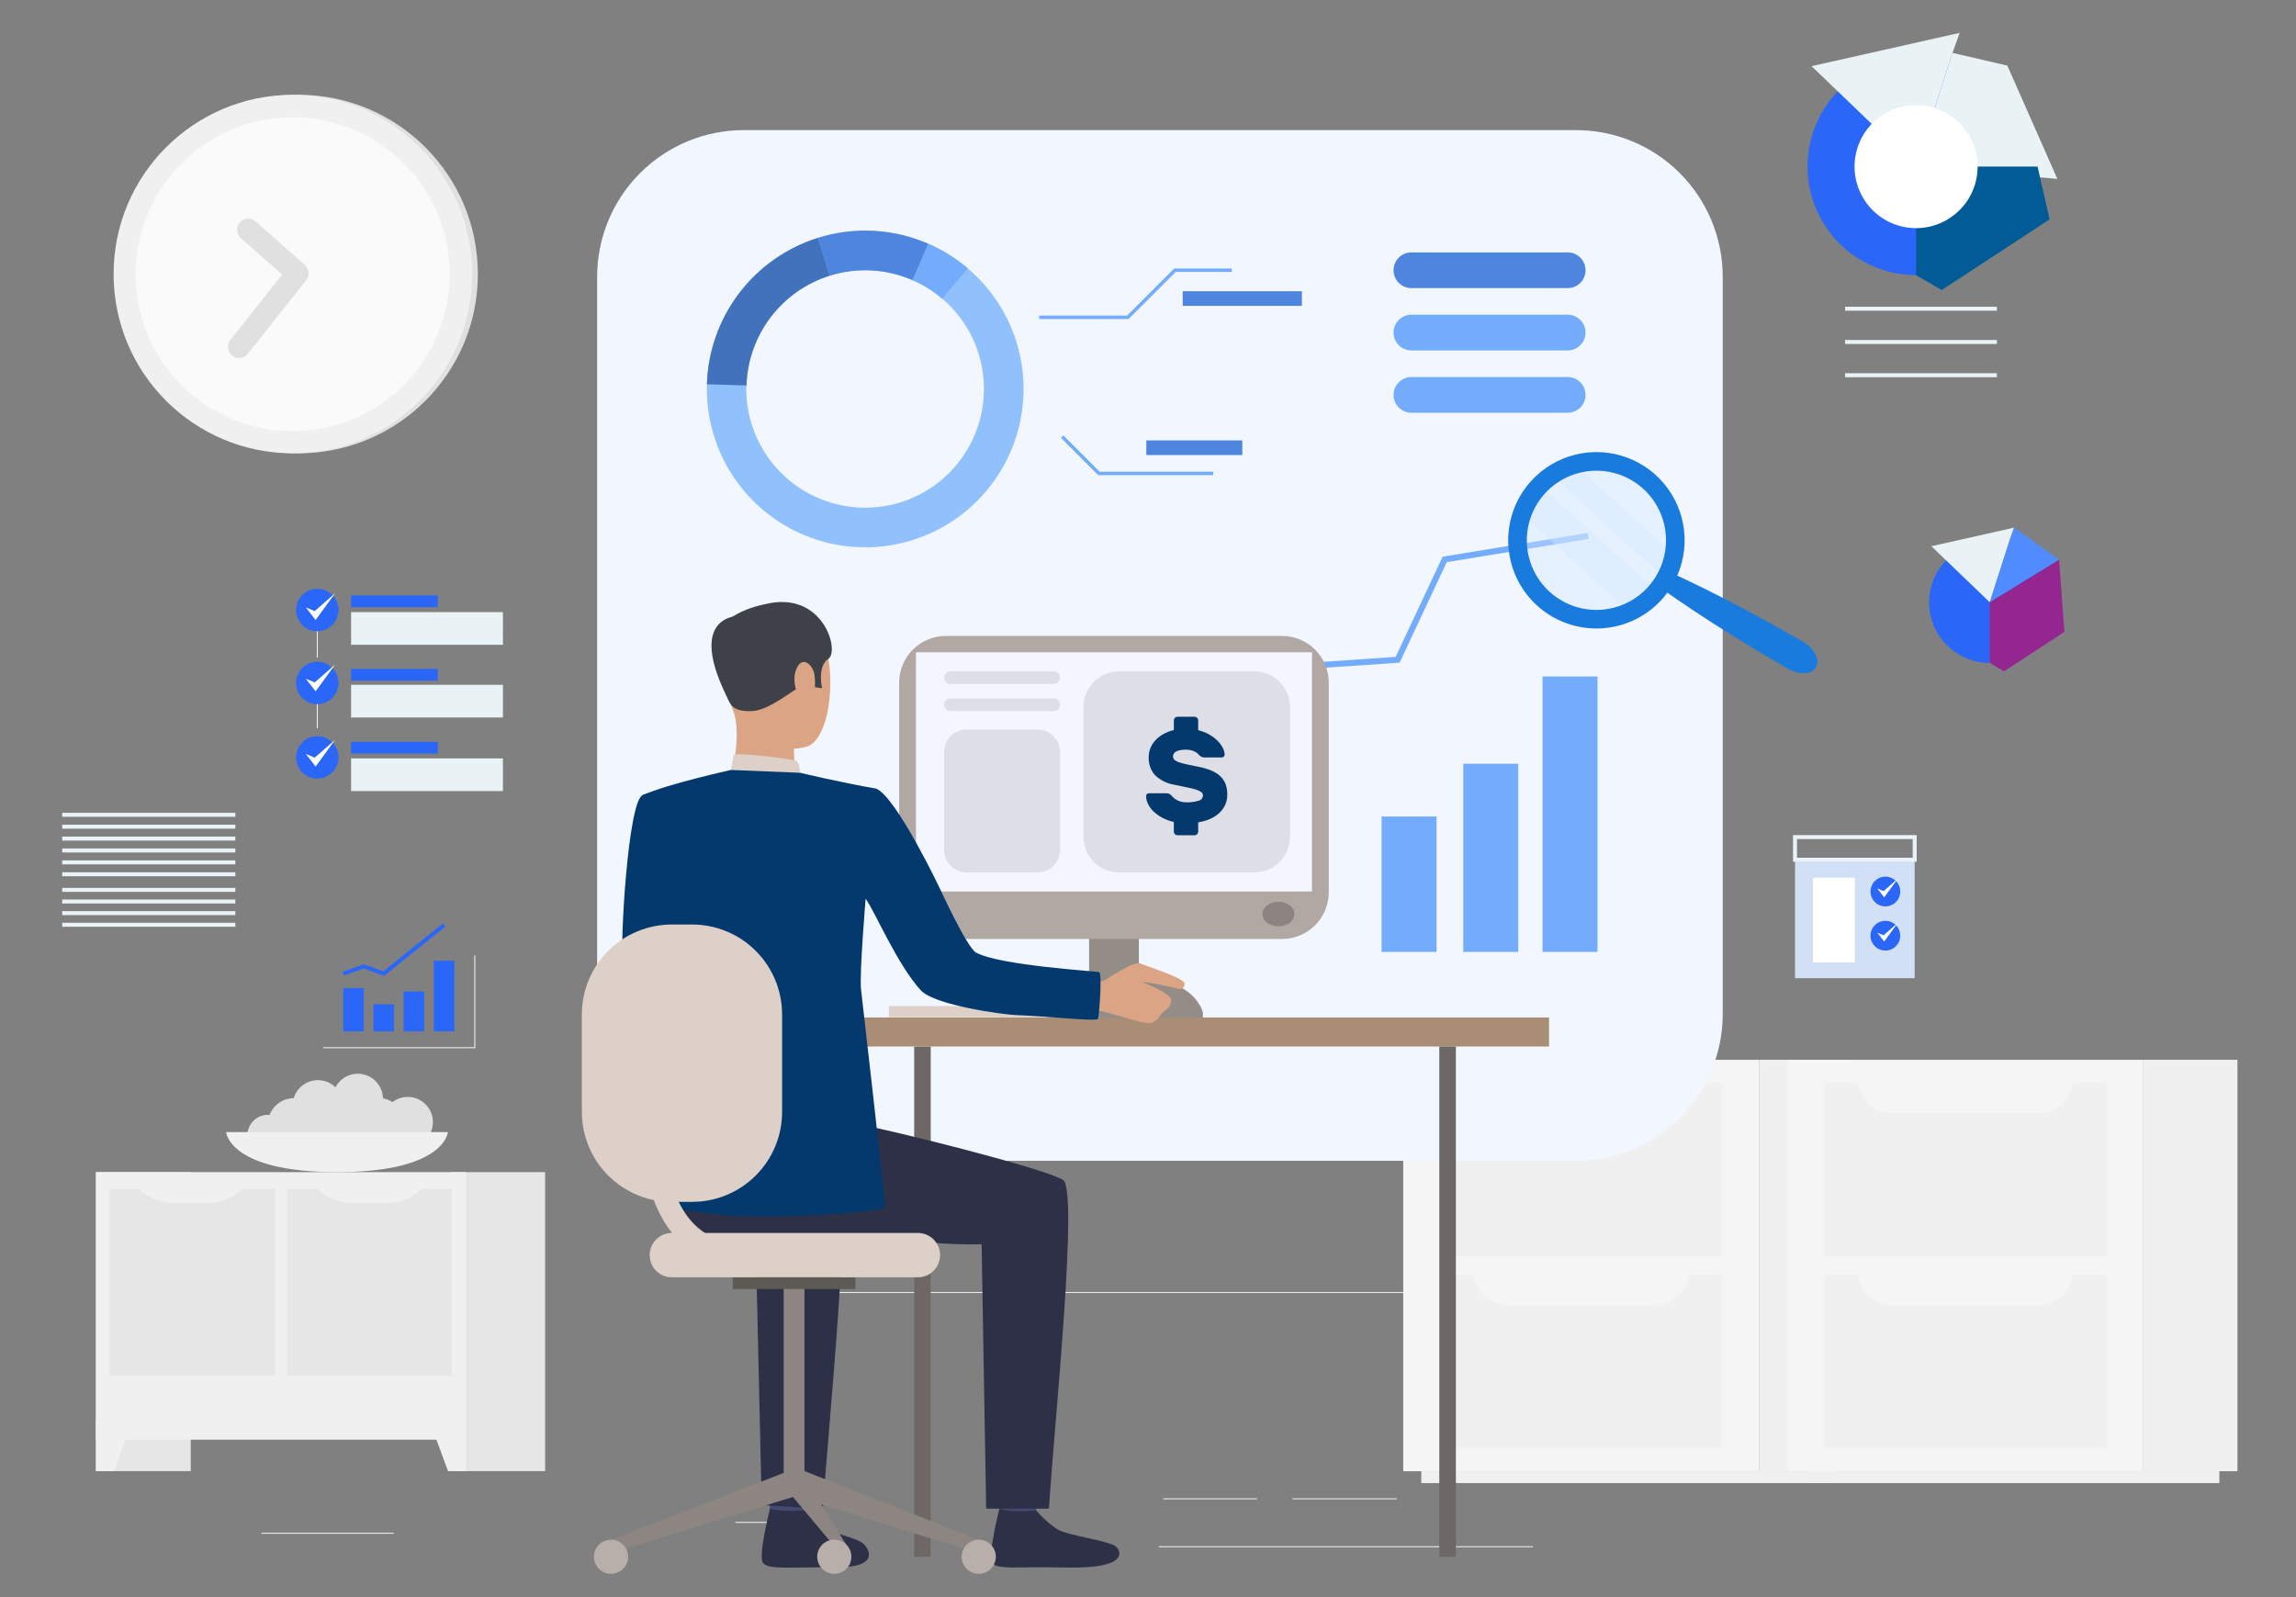 <svg width="575" height="400" viewBox="0 0 575 400" fill="none" xmlns="http://www.w3.org/2000/svg">
<rect x="0" y="0" width="575" height="400" fill="#808080" stroke="none"/>
<path d="M98.594 383.871H65.472V384.121H98.594V383.871Z" fill="#EBEBEB"/>
<path d="M192.845 381.158H184.152V381.408H192.845V381.158Z" fill="#EBEBEB"/>
<path d="M349.778 375.255H323.696V375.505H349.778V375.255Z" fill="#EBEBEB"/>
<path d="M314.794 375.255H291.35V375.505H314.794V375.255Z" fill="#EBEBEB"/>
<path d="M383.902 387.255H290.226V387.505H383.902V387.255Z" fill="#EBEBEB"/>
<path d="M387.311 323.847H194.211C192.698 323.845 191.247 323.243 190.177 322.173C189.107 321.103 188.505 319.652 188.504 318.139V46.707C188.505 45.194 189.107 43.743 190.177 42.673C191.247 41.603 192.698 41.002 194.211 41H387.311C388.824 41.001 390.275 41.603 391.346 42.673C392.416 43.743 393.018 45.194 393.02 46.707V318.139C393.018 319.652 392.416 321.103 391.346 322.173C390.275 323.244 388.824 323.845 387.311 323.847ZM194.213 41.247C192.766 41.249 191.379 41.824 190.356 42.847C189.333 43.87 188.757 45.257 188.756 46.704V318.139C188.757 319.586 189.333 320.973 190.356 321.997C191.379 323.02 192.766 323.595 194.213 323.597H387.313C388.76 323.596 390.148 323.02 391.171 321.997C392.195 320.974 392.77 319.586 392.772 318.139V46.707C392.771 45.259 392.195 43.871 391.171 42.847C390.147 41.823 388.759 41.248 387.311 41.247H194.213Z" fill="#EBEBEB"/>
<path d="M440.607 368.469H464.16V265.43H440.607V368.469Z" fill="#F0F0F0"/>
<path d="M355.945 371.444H459.637V368.467H355.945V371.444Z" fill="#F0F0F0"/>
<path d="M440.606 265.43H351.423V368.469H440.606V265.43Z" fill="#F5F5F5"/>
<path d="M431.346 271.212H360.683V314.65H431.346V271.212Z" fill="#F0F0F0"/>
<path d="M431.346 319.248H360.683V362.686H431.346V319.248Z" fill="#F0F0F0"/>
<path d="M414.331 278.778H377.701C375.397 278.778 373.187 277.863 371.558 276.233C369.929 274.604 369.014 272.395 369.014 270.091H423.022C423.022 271.232 422.797 272.362 422.36 273.416C421.923 274.47 421.283 275.428 420.476 276.235C419.669 277.042 418.711 277.681 417.656 278.118C416.602 278.554 415.472 278.778 414.331 278.778Z" fill="#F5F5F5"/>
<path d="M414.331 326.815H377.701C376.56 326.815 375.43 326.59 374.376 326.154C373.322 325.717 372.364 325.077 371.558 324.27C370.751 323.463 370.111 322.506 369.675 321.452C369.238 320.398 369.014 319.268 369.014 318.127H423.022C423.022 319.268 422.797 320.398 422.36 321.453C421.924 322.507 421.283 323.465 420.476 324.272C419.669 325.078 418.711 325.718 417.656 326.155C416.602 326.591 415.472 326.815 414.331 326.815Z" fill="#F5F5F5"/>
<path d="M536.782 368.469H560.335V265.43H536.782V368.469Z" fill="#F0F0F0"/>
<path d="M452.12 371.444H555.812V368.467H452.12V371.444Z" fill="#F0F0F0"/>
<path d="M536.781 265.43H447.598V368.469H536.781V265.43Z" fill="#F5F5F5"/>
<path d="M527.52 271.212H456.857V314.65H527.52V271.212Z" fill="#F0F0F0"/>
<path d="M527.52 319.248H456.857V362.686H527.52V319.248Z" fill="#F0F0F0"/>
<path d="M510.506 278.778H473.872C471.568 278.778 469.358 277.863 467.729 276.233C466.1 274.604 465.185 272.395 465.185 270.091H519.193C519.193 272.395 518.277 274.604 516.648 276.233C515.019 277.863 512.81 278.778 510.506 278.778Z" fill="#F5F5F5"/>
<path d="M510.506 326.815H473.872C472.731 326.815 471.601 326.59 470.547 326.154C469.493 325.717 468.535 325.077 467.729 324.27C466.922 323.463 466.282 322.506 465.846 321.452C465.409 320.398 465.184 319.268 465.185 318.127H519.193C519.193 319.268 518.968 320.398 518.532 321.452C518.095 322.506 517.455 323.463 516.649 324.27C515.842 325.077 514.884 325.717 513.83 326.154C512.776 326.59 511.646 326.815 510.506 326.815Z" fill="#F5F5F5"/>
<path d="M24.023 368.445H47.77L47.77 293.564H24.023L24.023 368.445Z" fill="#E6E6E6"/>
<path d="M28.534 368.447H24.024V355.616H33.263L28.534 368.447Z" fill="#F0F0F0"/>
<path d="M112.772 368.445H136.518V293.564H112.772L112.772 368.445Z" fill="#E6E6E6"/>
<path d="M24.023 360.573H116.707L116.707 293.564H24.023L24.023 360.573Z" fill="#F0F0F0"/>
<path d="M27.523 297.764L27.523 344.535H68.852V297.764H27.523Z" fill="#E6E6E6"/>
<path d="M71.88 297.764V344.535H113.209V297.764H71.88Z" fill="#E6E6E6"/>
<path d="M88.455 301.353H96.632C98.39 301.353 100.129 300.995 101.743 300.301C103.358 299.606 104.814 298.59 106.022 297.314H79.066C80.275 298.59 81.731 299.606 83.345 300.301C84.959 300.995 86.698 301.353 88.455 301.353Z" fill="#F0F0F0"/>
<path d="M43.681 301.353H51.857C53.614 301.353 55.353 300.995 56.968 300.301C58.582 299.606 60.038 298.59 61.247 297.314H34.291C35.5 298.59 36.956 299.606 38.57 300.301C40.185 300.995 41.924 301.353 43.681 301.353Z" fill="#F0F0F0"/>
<path d="M112.201 368.447H116.711V355.616H107.472L112.201 368.447Z" fill="#F0F0F0"/>
<path d="M87.754 283.53C87.754 284.547 88.055 285.541 88.62 286.387C89.185 287.233 89.989 287.893 90.928 288.282C91.868 288.671 92.902 288.773 93.9 288.575C94.898 288.377 95.814 287.887 96.534 287.167C97.253 286.448 97.743 285.532 97.941 284.534C98.139 283.536 98.038 282.502 97.648 281.562C97.259 280.622 96.6 279.819 95.754 279.254C94.908 278.689 93.913 278.387 92.896 278.388C91.532 278.388 90.225 278.93 89.26 279.894C88.296 280.858 87.754 282.166 87.754 283.53Z" fill="#E0E0E0"/>
<path d="M95.229 285.331C98.069 285.331 100.371 283.029 100.371 280.189C100.371 277.349 98.069 275.047 95.229 275.047C92.389 275.047 90.087 277.349 90.087 280.189C90.087 283.029 92.389 285.331 95.229 285.331Z" fill="#E0E0E0"/>
<path d="M61.947 284.356C61.947 285.373 62.249 286.367 62.814 287.213C63.379 288.058 64.182 288.717 65.121 289.106C66.061 289.496 67.095 289.597 68.092 289.399C69.09 289.201 70.006 288.711 70.725 287.992C71.444 287.273 71.934 286.356 72.132 285.359C72.331 284.362 72.229 283.328 71.84 282.388C71.451 281.449 70.792 280.645 69.946 280.08C69.1 279.515 68.106 279.214 67.089 279.214C65.726 279.214 64.418 279.756 63.454 280.72C62.489 281.684 61.947 282.992 61.947 284.356Z" fill="#E0E0E0"/>
<path d="M102.114 287.335C105.596 287.335 108.42 284.511 108.42 281.029C108.42 277.546 105.596 274.723 102.114 274.723C98.631 274.723 95.808 277.546 95.808 281.029C95.808 284.511 98.631 287.335 102.114 287.335Z" fill="#E0E0E0"/>
<path d="M83.3 275.219C83.3 276.466 83.67 277.685 84.363 278.722C85.056 279.759 86.041 280.567 87.194 281.044C88.346 281.521 89.614 281.645 90.837 281.401C92.06 281.158 93.184 280.557 94.065 279.674C94.947 278.792 95.547 277.668 95.789 276.445C96.032 275.221 95.906 273.954 95.428 272.802C94.95 271.65 94.141 270.665 93.104 269.973C92.066 269.281 90.847 268.912 89.6 268.913C87.928 268.914 86.326 269.579 85.144 270.762C83.963 271.944 83.299 273.548 83.3 275.219Z" fill="#E0E0E0"/>
<path d="M73.3 276.83C73.3 278.078 73.67 279.297 74.364 280.334C75.057 281.37 76.042 282.178 77.194 282.655C78.347 283.132 79.614 283.257 80.838 283.013C82.061 282.769 83.184 282.168 84.066 281.286C84.947 280.403 85.547 279.279 85.79 278.056C86.032 276.833 85.907 275.565 85.429 274.413C84.951 273.261 84.142 272.277 83.104 271.585C82.067 270.892 80.847 270.523 79.6 270.524C77.929 270.526 76.326 271.191 75.145 272.373C73.963 273.556 73.3 275.159 73.3 276.83Z" fill="#E0E0E0"/>
<path d="M77.533 281.919C77.533 283.113 77.888 284.28 78.551 285.273C79.215 286.266 80.158 287.04 81.261 287.497C82.365 287.953 83.579 288.073 84.75 287.84C85.921 287.607 86.997 287.032 87.841 286.187C88.685 285.343 89.26 284.267 89.493 283.095C89.726 281.924 89.606 280.71 89.15 279.607C88.692 278.504 87.919 277.561 86.926 276.897C85.933 276.234 84.765 275.88 83.571 275.88C82.778 275.88 81.993 276.036 81.26 276.34C80.528 276.643 79.862 277.088 79.301 277.649C78.741 278.209 78.296 278.875 77.993 279.608C77.689 280.341 77.533 281.126 77.533 281.919Z" fill="#E0E0E0"/>
<path d="M67.089 281.524C67.089 282.805 67.469 284.058 68.18 285.123C68.892 286.189 69.904 287.019 71.088 287.51C72.271 288 73.574 288.128 74.831 287.878C76.087 287.629 77.242 287.012 78.148 286.105C79.054 285.199 79.671 284.045 79.921 282.788C80.171 281.532 80.042 280.229 79.552 279.045C79.061 277.862 78.231 276.85 77.165 276.138C76.1 275.426 74.847 275.047 73.566 275.047C71.848 275.047 70.201 275.729 68.986 276.944C67.772 278.159 67.089 279.806 67.089 281.524Z" fill="#E0E0E0"/>
<path d="M112.174 283.53C112.174 283.53 111.467 293.564 84.399 293.564C57.331 293.564 56.624 283.53 56.624 283.53H112.174Z" fill="#F0F0F0"/>
<path d="M384.63 218.257H216.448V223.88H384.63V218.257Z" fill="white"/>
<path d="M341.352 192H216.448V197.625H341.352V192Z" fill="url(#paint0_linear_512_10487)"/>
<path d="M351.41 205.127H216.448V210.754H351.41V205.127Z" fill="url(#paint1_linear_512_10487)"/>
<path d="M304.018 218.257H216.448V223.88H304.018V218.257Z" fill="url(#paint2_linear_512_10487)"/>
<path d="M186.276 32.589H394.694C404.438 32.589 413.782 36.459 420.672 43.349C427.561 50.239 431.432 59.583 431.432 69.327V253.981C431.432 258.805 430.482 263.582 428.636 268.039C426.79 272.496 424.084 276.545 420.673 279.956C417.261 283.368 413.212 286.073 408.755 287.92C404.298 289.766 399.521 290.716 394.697 290.716H186.28C176.536 290.716 167.192 286.845 160.302 279.956C153.413 273.066 149.542 263.721 149.542 253.978V69.323C149.542 59.58 153.412 50.237 160.301 43.348C167.19 36.459 176.534 32.589 186.276 32.589Z" fill="#F2F6FF"/>
<path d="M254.016 110.775C257.41 101.306 257.075 90.9 253.08 81.669C249.085 72.437 241.728 65.071 232.502 61.064C231.694 60.715 230.87 60.389 230.03 60.089C222.645 57.448 214.643 57.057 207.036 58.964C199.429 60.871 192.558 64.991 187.293 70.803C182.027 76.615 178.603 83.858 177.454 91.615C176.305 99.373 177.482 107.298 180.837 114.387C184.192 121.475 189.573 127.41 196.301 131.441C203.028 135.471 210.8 137.416 218.633 137.029C226.466 136.643 234.008 133.942 240.307 129.269C246.605 124.595 251.375 118.16 254.016 110.775ZM206.665 125.416C202.982 124.107 199.593 122.084 196.693 119.463C193.792 116.843 191.437 113.676 189.762 110.144C188.087 106.613 187.125 102.785 186.93 98.881C186.736 94.977 187.314 91.073 188.63 87.393C189.946 83.712 191.976 80.327 194.602 77.432C197.228 74.536 200.399 72.187 203.934 70.519C207.469 68.851 211.298 67.896 215.202 67.709C219.107 67.522 223.01 68.107 226.688 69.431C227.318 69.658 227.936 69.904 228.54 70.165C235.613 73.241 241.214 78.946 244.16 86.075C247.105 93.204 247.164 101.199 244.325 108.371C241.485 115.542 235.969 121.33 228.942 124.51C221.914 127.69 213.926 128.015 206.664 125.415L206.665 125.416Z" fill="#90C1FC"/>
<path d="M207.817 69.043L204.858 59.571C196.985 62.035 190.075 66.89 185.089 73.462C180.102 80.033 177.287 87.995 177.033 96.24L186.953 96.54C187.146 90.359 189.258 84.39 192.996 79.464C196.735 74.537 201.915 70.897 207.817 69.048V69.043Z" fill="#4372BD"/>
<path d="M228.54 70.166L232.501 61.066C231.694 60.717 230.87 60.392 230.029 60.091C221.92 57.176 213.08 56.994 204.857 59.573L207.816 69.045C213.981 67.114 220.608 67.25 226.687 69.433C227.317 69.658 227.935 69.901 228.54 70.166Z" fill="#4E85DE"/>
<path d="M242.373 67.213C239.405 64.686 236.078 62.615 232.502 61.065L228.541 70.164C231.222 71.326 233.716 72.879 235.941 74.773L242.373 67.213Z" fill="#72ACFB"/>
<path d="M380.221 191.274H366.46V238.407H380.221V191.274Z" fill="#72ACFB"/>
<path d="M359.762 204.495H346.001V238.408H359.762V204.495Z" fill="#72ACFB"/>
<path d="M400.067 169.429H386.306V238.408H400.067V169.429Z" fill="#72ACFB"/>
<path d="M397.85 134.969L397.607 133.48L361.291 139.428L349.518 164.52L310.364 167.179L297.681 185.887L267.747 185.146L267.71 186.652L298.467 187.416L311.2 168.633L350.507 165.965L362.32 140.788L397.85 134.969Z" fill="#72ACFB"/>
<path d="M353.467 72.16H392.602C393.788 72.16 394.926 71.689 395.765 70.85C396.604 70.011 397.075 68.873 397.075 67.687C397.075 67.099 396.96 66.517 396.735 65.975C396.511 65.432 396.181 64.939 395.766 64.523C395.35 64.108 394.857 63.778 394.314 63.553C393.772 63.328 393.19 63.213 392.602 63.213H353.467C352.88 63.213 352.298 63.328 351.755 63.553C351.212 63.778 350.719 64.108 350.304 64.523C349.889 64.939 349.559 65.432 349.335 65.975C349.11 66.518 348.995 67.099 348.995 67.687C348.995 68.873 349.466 70.011 350.305 70.849C351.144 71.688 352.281 72.16 353.467 72.16Z" fill="#4E85DE"/>
<path d="M353.467 87.768H392.602C393.19 87.768 393.771 87.653 394.314 87.428C394.857 87.203 395.35 86.873 395.765 86.458C396.181 86.042 396.51 85.549 396.735 85.006C396.96 84.463 397.075 83.882 397.075 83.294C397.075 82.108 396.604 80.97 395.765 80.131C394.926 79.292 393.789 78.821 392.602 78.82H353.467C352.281 78.821 351.143 79.292 350.305 80.131C349.466 80.97 348.995 82.108 348.995 83.294C348.995 83.882 349.111 84.463 349.335 85.006C349.56 85.549 349.889 86.042 350.305 86.457C350.72 86.873 351.213 87.203 351.755 87.427C352.298 87.652 352.88 87.768 353.467 87.768Z" fill="#72ACFB"/>
<path d="M353.467 103.375H392.602C393.788 103.375 394.926 102.904 395.765 102.065C396.603 101.226 397.075 100.089 397.075 98.903C397.075 98.315 396.96 97.734 396.735 97.191C396.51 96.648 396.181 96.155 395.765 95.739C395.35 95.324 394.857 94.994 394.314 94.769C393.771 94.544 393.19 94.429 392.602 94.429H353.467C352.88 94.429 352.298 94.544 351.755 94.769C351.213 94.994 350.72 95.324 350.304 95.739C349.889 96.155 349.56 96.648 349.335 97.191C349.11 97.734 348.995 98.315 348.995 98.903C348.995 100.089 349.466 101.226 350.305 102.065C351.144 102.904 352.281 103.375 353.467 103.375Z" fill="#72ACFB"/>
<path d="M282.628 79.897H260.246V79.038H282.274L294.058 67.254H308.495V68.113H294.416L282.628 79.897Z" fill="#72ACFB"/>
<path d="M303.842 118.996H275.036L265.704 109.662L266.311 109.053L275.392 118.136H303.841L303.842 118.996Z" fill="#72ACFB"/>
<path d="M326.045 72.941H296.188V76.605H326.045V72.941Z" fill="#4E85DE"/>
<path d="M311.116 110.297H287.08V113.962H311.116V110.297Z" fill="#4E85DE"/>
<path d="M269.937 251.971H222.599V254.781H269.937V251.971Z" fill="#DCD0C8"/>
<path d="M228.944 389.891H233.091L233.091 262.095H228.944L228.944 389.891Z" fill="#6D6865"/>
<path d="M295.433 251.173H262.528V255.188H295.433V251.173Z" fill="#C6BBB5"/>
<path d="M285.209 216.935H272.75V254.781H285.209V216.935Z" fill="#948C87"/>
<path d="M387.929 254.829H205.617V262.094H387.929V254.829Z" fill="#A98E75"/>
<path d="M170.628 210.847C170.628 210.847 168.628 238.809 174.097 242.156C177.519 244.256 191.167 251.323 190.761 252.649C190.355 253.975 183.061 264.449 183.061 264.449C183.061 264.449 156.848 247.185 156.002 241.749C155.177 236.436 157.293 200.807 160.902 199.165C163.602 197.936 165.023 198.953 168.425 201.478C173.189 205.02 170.628 210.847 170.628 210.847Z" fill="#03396C"/>
<path d="M202.878 372.44C202.878 372.44 202.064 378.099 201.961 378.949C201.858 379.799 192.894 378.449 192.894 378.449L192.168 371.712C192.168 371.712 201.757 371.644 202.878 372.44Z" fill="#454971"/>
<path d="M202.056 378.229C203.656 380.139 205.541 381.79 207.645 383.125C210.393 384.612 214.711 385.201 216.334 386.738C217.507 387.848 220.605 392.627 209.194 392.537C197.783 392.447 192.281 393.214 191.059 391.379C189.837 389.544 192.828 377.852 192.828 377.852C192.828 377.852 195.532 378.819 202.056 378.229Z" fill="#2E3048"/>
<path d="M260.321 372.495C260.321 372.495 259.507 378.152 259.404 379.002C259.301 379.852 250.335 378.502 250.335 378.502L249.61 371.765C249.61 371.765 259.201 371.696 260.321 372.495Z" fill="#454971"/>
<path d="M259.498 378.282C261.098 380.192 262.984 381.842 265.088 383.175C267.834 384.662 277.945 385.884 279.57 387.422C280.743 388.531 282.694 393.004 266.636 392.583C255.229 392.283 249.723 393.259 248.502 391.425C247.281 389.591 250.271 377.899 250.271 377.899C250.271 377.899 252.818 378.933 259.498 378.282Z" fill="#2E3048"/>
<path d="M173.96 274.709C173.96 274.709 206.56 280.224 213.919 281.379C221.278 282.534 261.2 292.47 266.193 295.495C270.167 297.907 264.106 355.77 262.693 377.847H246.97L245.831 311.623C226.964 312.094 213.5 307.21 199.759 309.297C186.018 311.384 174.565 314.349 165.834 302.637C165.834 302.637 165.511 277.269 173.96 274.709Z" fill="#2E3048"/>
<path d="M206.089 377.902L190.766 376.953L189.271 311.625C181.151 311.825 178.365 311.313 171.794 310.515L159.421 281.758C170.262 283.927 205.001 292.689 209.633 295.497C213.609 297.902 207.504 355.822 206.089 377.902Z" fill="#2E3048"/>
<path d="M188.966 152.526C188.966 152.526 200.914 149.226 205.473 158.5C210.032 167.774 207.965 185.359 201.944 187.014C195.923 188.669 187.262 186.763 184.76 180.989C182.258 175.215 180.267 167.013 180.86 161.699C181.453 156.385 185.795 153.794 188.966 152.526Z" fill="#DBA585"/>
<path d="M198.821 185.163C198.821 185.163 198.69 192.217 199.468 193.724C200.246 195.231 182.83 194.85 182.83 194.85C182.83 194.85 185.575 186.378 184.018 179.162C182.476 172.015 198.821 185.163 198.821 185.163Z" fill="#DBA585"/>
<path d="M183.075 176.486C183.075 176.486 184.009 178.382 188.517 178.075C193.025 177.768 198.971 172.332 200.884 171.846C202.797 171.36 202.912 170.27 202.912 170.27L203.923 172.071L205.884 172.371C205.884 172.371 204.552 166.918 207.456 164.999C210.36 163.08 206.148 147.621 191.449 151.35C191.449 151.35 180.229 153.405 180.079 159.668C179.929 165.931 180.899 173.167 183.075 176.486Z" fill="#3E4148"/>
<path d="M200.383 193.541C200.383 193.541 200.334 190.668 199.032 190.39C197.73 190.112 185.342 188.413 183.743 189.041L183.057 192.834C183.057 192.834 186.141 194.732 200.383 193.541Z" fill="#DCD0C8"/>
<path d="M203.967 168.985C203.633 166.629 200.955 163.924 199.422 167.593C197.889 171.262 200.459 176.603 202.177 176.317C203.895 176.031 204.421 172.182 203.967 168.985Z" fill="#DBA585"/>
<path d="M252.272 227.492C252.265 227.49 252.258 227.49 252.251 227.492C252.341 227.528 252.352 227.531 252.272 227.492Z" fill="#363957"/>
<path d="M185.479 154.207C185.479 154.207 170.911 153.521 182.936 176.262L185.479 154.207Z" fill="#3E4148"/>
<path d="M153.018 385.647L154.104 388.697L199.897 374.507L197.702 368.334L153.018 385.647Z" fill="#8C8581"/>
<path d="M201.466 322.55H196.261V372.337H201.466V322.55Z" fill="#8C8581"/>
<path d="M214.214 319.903H183.514V322.838H214.214V319.903Z" fill="#5D5955"/>
<path d="M245.111 385.648L244.029 388.698L198.236 374.508L200.248 367.949L245.111 385.648Z" fill="#8C8581"/>
<path d="M212.849 388.371V391.917L198.236 374.508L200.248 367.949L212.849 388.371Z" fill="#8C8581"/>
<path d="M249.39 389.89C249.39 390.737 249.139 391.564 248.668 392.267C248.198 392.971 247.53 393.519 246.748 393.843C245.966 394.167 245.106 394.251 244.276 394.086C243.446 393.921 242.684 393.513 242.085 392.915C241.487 392.317 241.079 391.554 240.914 390.724C240.749 389.894 240.834 389.034 241.158 388.252C241.481 387.47 242.03 386.802 242.733 386.332C243.437 385.862 244.264 385.611 245.11 385.61C245.672 385.61 246.229 385.721 246.748 385.936C247.267 386.151 247.739 386.466 248.137 386.864C248.534 387.261 248.849 387.733 249.064 388.252C249.279 388.772 249.39 389.328 249.39 389.89Z" fill="#B9AFAA"/>
<path d="M213.211 389.89C213.211 390.737 212.96 391.564 212.49 392.267C212.02 392.971 211.351 393.519 210.569 393.843C209.788 394.167 208.927 394.251 208.097 394.086C207.267 393.921 206.505 393.513 205.907 392.915C205.308 392.317 204.901 391.554 204.736 390.724C204.57 389.894 204.655 389.034 204.979 388.252C205.303 387.47 205.851 386.802 206.554 386.332C207.258 385.862 208.085 385.611 208.931 385.61C210.066 385.61 211.155 386.061 211.958 386.864C212.76 387.667 213.211 388.755 213.211 389.89Z" fill="#B9AFAA"/>
<path d="M157.298 389.89C157.298 390.737 157.047 391.564 156.577 392.267C156.106 392.971 155.438 393.519 154.656 393.843C153.874 394.167 153.014 394.251 152.184 394.086C151.354 393.921 150.592 393.513 149.994 392.915C149.395 392.317 148.988 391.554 148.822 390.724C148.657 389.894 148.742 389.034 149.066 388.252C149.39 387.47 149.938 386.802 150.641 386.332C151.345 385.862 152.172 385.611 153.018 385.61C153.58 385.61 154.137 385.721 154.656 385.936C155.176 386.151 155.647 386.466 156.045 386.864C156.442 387.261 156.758 387.733 156.973 388.252C157.188 388.772 157.298 389.328 157.298 389.89Z" fill="#B9AFAA"/>
<path d="M229.873 319.905H168.257C167.528 319.905 166.805 319.761 166.131 319.482C165.457 319.203 164.844 318.794 164.328 318.278C163.813 317.762 163.403 317.149 163.124 316.475C162.845 315.801 162.702 315.079 162.702 314.349C162.702 313.62 162.846 312.897 163.125 312.223C163.404 311.549 163.813 310.937 164.329 310.421C164.845 309.906 165.458 309.496 166.131 309.217C166.805 308.938 167.528 308.795 168.257 308.795H229.873C230.603 308.795 231.325 308.938 231.999 309.217C232.673 309.496 233.285 309.906 233.801 310.421C234.317 310.937 234.727 311.549 235.006 312.223C235.285 312.897 235.429 313.62 235.429 314.349C235.429 315.079 235.286 315.801 235.006 316.475C234.727 317.149 234.318 317.762 233.802 318.278C233.286 318.794 232.674 319.203 232 319.482C231.325 319.761 230.603 319.905 229.873 319.905Z" fill="#DCD0C8"/>
<path d="M364.602 262.095H360.455V389.891H364.602V262.095Z" fill="#6D6865"/>
<path d="M236.892 159.266H321.067C324.172 159.266 327.15 160.499 329.346 162.695C331.542 164.891 332.776 167.869 332.776 170.975V223.466C332.774 226.569 331.541 229.545 329.346 231.739C327.151 233.933 324.174 235.166 321.071 235.166H236.889C233.784 235.166 230.807 233.932 228.612 231.737C226.416 229.542 225.183 226.565 225.183 223.461V170.975C225.183 167.869 226.416 164.891 228.612 162.695C230.808 160.499 233.786 159.266 236.892 159.266V159.266Z" fill="#B2A8A3"/>
<path d="M328.562 163.365H229.396V223.271H328.562V163.365Z" fill="#F4F6FF"/>
<path d="M324.156 228.924C324.156 230.624 322.366 232.006 320.156 232.006C317.946 232.006 316.156 230.627 316.156 228.924C316.156 227.221 317.946 225.839 320.156 225.839C322.366 225.839 324.156 227.219 324.156 228.924Z" fill="#8C8480"/>
<path d="M301.249 254.927V253.576C301.249 253.576 299.349 245.176 285.919 245.176C272.489 245.176 272.759 254.93 272.759 254.93L301.249 254.927Z" fill="#948C87"/>
<path d="M272.601 246.422C273.967 246.34 275.312 246.045 276.588 245.549C277.658 244.903 284.053 240.602 285.555 241.29C287.057 241.978 297.055 245.044 296.708 246.504C296.361 247.964 295.436 247.825 294.73 247.567C294.024 247.309 286.766 245.785 286.125 246.04C286.125 246.04 293.256 248.64 293.284 250.54C293.312 252.44 291.793 252.903 291.117 253.62C290.441 254.337 289.628 256.12 287.792 256.256C285.956 256.392 276.987 253.272 275.141 253.133C273.295 252.994 269.878 253.245 269.647 252.944C269.416 252.643 272.601 246.422 272.601 246.422Z" fill="#DBA585"/>
<path d="M219.478 197.527C210.178 195.892 200.378 193.544 200.378 193.544L183.052 192.838C183.052 192.838 167.152 196.338 160.888 199.167C160.288 199.438 160.288 213.354 158.661 217.005L163.853 227.958C163.853 227.958 166.853 249.658 167.474 259.306C167.761 263.738 166.667 302.124 166.667 302.124C166.667 302.124 168.223 302.89 180.049 304.194C191.875 305.498 221.42 303.725 221.607 302.329C221.794 300.933 215.885 250.319 215.624 247.697C215.224 243.675 216.786 225.086 216.786 225.086C219.013 228.079 224.694 241.596 230.614 248.028C234.096 251.809 251.342 254.128 254.592 254.236C261.667 254.471 274.574 255.882 274.953 255.194C275.253 254.78 276.076 243.735 275.267 243.465C274.559 243.23 250.59 241.851 244.449 238.592C242.203 237.4 235.488 222.758 235.488 222.758C235.488 222.758 224.611 199.827 219.478 197.527Z" fill="#03396C"/>
<path d="M168.253 231.544H173.331C179.308 231.544 185.04 233.918 189.266 238.145C193.493 242.371 195.867 248.103 195.867 254.08V278.48C195.866 284.455 193.492 290.185 189.267 294.409C185.042 298.634 179.312 301.007 173.337 301.007H168.246C162.27 301.007 156.538 298.633 152.313 294.407C148.087 290.181 145.713 284.45 145.713 278.474V254.084C145.713 248.106 148.088 242.373 152.315 238.146C156.542 233.919 162.275 231.544 168.253 231.544V231.544Z" fill="#DCD0C8"/>
<path d="M186.981 317.139C179.586 317.139 173.588 314.656 169.152 309.756C159.128 298.687 160.928 279.23 161.01 278.408C161.04 278.038 161.143 277.679 161.314 277.35C161.484 277.021 161.719 276.729 162.003 276.492C162.288 276.254 162.617 276.076 162.971 275.967C163.325 275.858 163.698 275.821 164.067 275.857C164.435 275.894 164.793 276.003 165.119 276.18C165.445 276.356 165.733 276.595 165.965 276.884C166.198 277.173 166.37 277.505 166.473 277.861C166.576 278.217 166.607 278.59 166.564 278.958C166.54 279.178 164.944 296.817 173.299 306.024C176.679 309.748 181.153 311.56 186.98 311.56C187.72 311.56 188.429 311.854 188.953 312.377C189.476 312.9 189.77 313.61 189.77 314.35C189.77 315.09 189.476 315.799 188.953 316.323C188.429 316.846 187.72 317.14 186.98 317.14L186.981 317.139Z" fill="#DCD0C8"/>
<path d="M238.011 168.137H263.891C264.311 168.137 264.714 168.304 265.012 168.601C265.309 168.898 265.476 169.301 265.476 169.722C265.476 170.141 265.309 170.544 265.012 170.84C264.716 171.137 264.313 171.304 263.894 171.304H238.008C237.588 171.304 237.186 171.137 236.89 170.841C236.593 170.544 236.427 170.142 236.427 169.723C236.426 169.515 236.467 169.308 236.547 169.116C236.626 168.924 236.743 168.749 236.89 168.601C237.037 168.454 237.212 168.337 237.404 168.257C237.596 168.178 237.803 168.137 238.011 168.137V168.137Z" fill="#DEDFE6"/>
<path d="M238.005 174.927H263.895C264.314 174.927 264.716 175.093 265.013 175.39C265.309 175.686 265.476 176.088 265.476 176.508C265.476 176.928 265.309 177.331 265.012 177.628C264.715 177.925 264.312 178.092 263.892 178.092H238.008C237.588 178.092 237.186 177.925 236.89 177.629C236.593 177.332 236.427 176.93 236.427 176.511V176.505C236.427 176.086 236.593 175.685 236.889 175.389C237.185 175.093 237.586 174.927 238.005 174.927V174.927Z" fill="#DEDFE6"/>
<path d="M242.069 182.711H259.827C261.324 182.711 262.76 183.306 263.819 184.365C264.878 185.423 265.473 186.86 265.473 188.357V212.857C265.473 213.598 265.327 214.332 265.043 215.016C264.76 215.701 264.344 216.323 263.82 216.847C263.296 217.371 262.674 217.787 261.989 218.07C261.305 218.354 260.571 218.5 259.83 218.5H242.072C241.33 218.5 240.596 218.354 239.912 218.07C239.227 217.787 238.604 217.371 238.08 216.847C237.556 216.322 237.14 215.7 236.856 215.015C236.573 214.33 236.427 213.596 236.427 212.855V188.353C236.427 186.857 237.021 185.422 238.079 184.363C239.137 183.305 240.572 182.711 242.069 182.711V182.711Z" fill="#DEDFE6"/>
<path d="M280.273 168.137H314.14C316.509 168.138 318.78 169.079 320.454 170.754C322.129 172.429 323.07 174.701 323.07 177.07V209.57C323.069 211.938 322.128 214.209 320.453 215.883C318.779 217.557 316.508 218.499 314.14 218.5H280.273C277.904 218.5 275.632 217.559 273.956 215.883C272.281 214.208 271.34 211.936 271.34 209.567V177.07C271.34 174.701 272.281 172.428 273.956 170.753C275.632 169.078 277.904 168.137 280.273 168.137V168.137Z" fill="#DEDFE6"/>
<path d="M300.068 182.876C301.007 183.099 301.911 183.448 302.756 183.915C303.507 184.328 304.2 184.838 304.818 185.432C305.355 185.948 305.811 186.543 306.17 187.197C306.479 187.743 306.659 188.352 306.698 188.978C306.699 189.073 306.68 189.168 306.643 189.256C306.606 189.344 306.552 189.424 306.483 189.49C306.422 189.556 306.348 189.609 306.266 189.646C306.184 189.683 306.095 189.703 306.005 189.704H301.685C301.431 189.714 301.178 189.669 300.943 189.572C300.732 189.467 300.537 189.332 300.365 189.172C300.3 189.107 300.195 188.997 300.052 188.842C299.87 188.657 299.665 188.496 299.442 188.364C299.132 188.179 298.8 188.035 298.453 187.935C297.98 187.804 297.491 187.743 297.001 187.753C296.599 187.752 296.198 187.78 295.801 187.836C295.451 187.882 295.108 187.97 294.779 188.099C294.499 188.208 294.25 188.384 294.053 188.611C293.862 188.842 293.763 189.135 293.773 189.435C293.768 189.586 293.793 189.737 293.847 189.879C293.901 190.02 293.982 190.15 294.086 190.26C294.39 190.537 294.749 190.745 295.141 190.87C295.781 191.098 296.437 191.279 297.104 191.413C297.917 191.589 298.928 191.798 300.138 192.04C301.22 192.245 302.281 192.554 303.304 192.963C304.134 193.292 304.899 193.766 305.563 194.363C306.158 194.911 306.621 195.588 306.915 196.342C307.229 197.202 307.38 198.114 307.36 199.03C307.37 199.905 307.19 200.771 306.832 201.57C306.478 202.343 305.973 203.038 305.348 203.615C304.667 204.236 303.886 204.738 303.039 205.1C302.089 205.51 301.092 205.797 300.07 205.957V208.299C300.067 208.534 299.973 208.759 299.806 208.925C299.64 209.092 299.415 209.186 299.18 209.189H294.859C294.624 209.186 294.399 209.092 294.232 208.925C294.066 208.759 293.971 208.534 293.969 208.299V205.858C292.976 205.639 292.017 205.29 291.116 204.819C290.325 204.408 289.592 203.892 288.939 203.286C288.364 202.754 287.889 202.122 287.539 201.422C287.218 200.792 287.038 200.1 287.011 199.394C287.01 199.299 287.028 199.204 287.065 199.116C287.102 199.028 287.156 198.949 287.225 198.883C287.286 198.816 287.36 198.763 287.442 198.726C287.525 198.689 287.614 198.669 287.704 198.668H292.024C292.271 198.658 292.517 198.697 292.749 198.784C292.941 198.872 293.119 198.989 293.277 199.131C293.364 199.219 293.497 199.362 293.677 199.56C293.889 199.789 294.127 199.994 294.386 200.17C294.732 200.403 295.11 200.586 295.508 200.714C296.047 200.881 296.61 200.959 297.174 200.945C298.16 200.969 299.145 200.842 300.093 200.566C300.416 200.509 300.71 200.341 300.923 200.091C301.137 199.841 301.257 199.525 301.263 199.197C301.263 199.035 301.225 198.876 301.15 198.732C301.076 198.589 300.967 198.465 300.835 198.373C300.442 198.101 300.007 197.895 299.548 197.763C298.828 197.539 298.096 197.357 297.355 197.219C296.465 197.043 295.415 196.823 294.206 196.559C292.342 196.278 290.609 195.432 289.242 194.135C288.154 192.882 287.593 191.257 287.676 189.6C287.674 188.837 287.819 188.081 288.104 187.374C288.395 186.65 288.814 185.985 289.341 185.411C289.913 184.791 290.581 184.268 291.32 183.862C292.154 183.401 293.047 183.056 293.975 182.839V180.399C293.977 180.164 294.072 179.939 294.238 179.772C294.405 179.606 294.63 179.511 294.865 179.509H299.179C299.414 179.511 299.639 179.606 299.805 179.772C299.972 179.939 300.066 180.164 300.069 180.399L300.068 182.876Z" fill="#03396C"/>
<path opacity="0.4" d="M380.662 136.197C380.884 140.935 382.859 145.421 386.204 148.784C389.549 152.147 394.025 154.147 398.762 154.394C403.499 154.641 408.159 153.118 411.836 150.121C415.512 147.124 417.944 142.868 418.657 138.178C419.371 133.489 418.315 128.701 415.696 124.747C413.077 120.792 409.081 117.952 404.485 116.779C399.889 115.606 395.021 116.184 390.827 118.4C386.633 120.616 383.413 124.312 381.792 128.77C380.927 131.146 380.543 133.671 380.662 136.197Z" fill="#D4E8FF"/>
<path opacity="0.4" d="M389 119.495L416.548 144.617C416.69 144.363 416.825 144.105 416.956 143.845C417.798 142.159 418.383 140.357 418.692 138.499L394.898 116.795C392.792 117.35 390.797 118.263 389 119.495Z" fill="#D4E8FF"/>
<path opacity="0.4" d="M381.63 129.231L407.53 152.849C410.215 151.665 412.591 149.879 414.475 147.629L386.192 121.836C384.125 123.919 382.564 126.449 381.63 129.231Z" fill="#D4E8FF"/>
<path d="M380.67 124.268C382.855 120.484 386.114 117.434 390.033 115.503C393.952 113.571 398.356 112.845 402.688 113.416C407.02 113.988 411.085 115.831 414.369 118.712C417.653 121.594 420.01 125.385 421.139 129.605C422.269 133.826 422.122 138.287 420.717 142.424C419.312 146.561 416.711 150.189 413.244 152.848C409.777 155.507 405.6 157.079 401.24 157.364C396.88 157.648 392.533 156.634 388.75 154.449C386.237 152.998 384.035 151.066 382.27 148.764C380.504 146.462 379.209 143.834 378.459 141.032C377.708 138.229 377.517 135.306 377.897 132.43C378.276 129.554 379.218 126.78 380.67 124.268ZM414.895 144.035C416.619 141.049 417.418 137.619 417.193 134.179C416.968 130.739 415.728 127.443 413.629 124.707C411.531 121.972 408.668 119.92 405.404 118.812C402.139 117.703 398.619 117.587 395.289 118.479C391.959 119.371 388.968 121.231 386.694 123.822C384.421 126.414 382.967 129.622 382.516 133.04C382.065 136.458 382.639 139.933 384.163 143.025C385.687 146.117 388.094 148.688 391.08 150.413C393.062 151.558 395.251 152.302 397.521 152.601C399.79 152.9 402.097 152.749 404.309 152.157C406.52 151.565 408.594 150.543 410.41 149.149C412.227 147.755 413.751 146.018 414.896 144.035H414.895Z" fill="#197BDD"/>
<path d="M415.548 146.957C418.448 149.103 421.426 151.126 424.42 153.114C427.414 155.102 430.441 157.035 433.487 158.935C436.533 160.835 439.6 162.696 442.687 164.519C444.225 165.442 445.787 166.331 447.33 167.239C448.096 167.725 448.931 168.094 449.805 168.334C450.269 168.457 450.743 168.536 451.221 168.571C451.756 168.615 452.294 168.587 452.821 168.488C453.583 168.336 454.252 167.888 454.684 167.243C455.115 166.597 455.272 165.807 455.121 165.046C455.095 164.92 455.062 164.796 455.021 164.674C454.844 164.167 454.599 163.686 454.293 163.245C454.024 162.847 453.718 162.476 453.379 162.136C452.735 161.497 451.998 160.958 451.194 160.536C449.634 159.65 448.085 158.745 446.518 157.873C443.395 156.107 440.244 154.389 437.082 152.691C433.92 150.993 430.726 149.35 427.509 147.746C424.292 146.142 421.052 144.58 417.742 143.137C417.243 142.92 416.682 142.895 416.166 143.066C415.649 143.237 415.214 143.592 414.942 144.063C414.67 144.534 414.581 145.089 414.692 145.621C414.803 146.154 415.105 146.627 415.542 146.951L415.548 146.957Z" fill="#197BDD"/>
<path d="M74.776 113.534C99.571 113.534 119.672 93.434 119.672 68.638C119.672 43.843 99.571 23.742 74.776 23.742C49.98 23.742 29.88 43.843 29.88 68.638C29.88 93.434 49.98 113.534 74.776 113.534Z" fill="#E0E0E0"/>
<path d="M73.344 113.534C98.14 113.534 118.24 93.434 118.24 68.638C118.24 43.843 98.14 23.742 73.344 23.742C48.549 23.742 28.448 43.843 28.448 68.638C28.448 93.434 48.549 113.534 73.344 113.534Z" fill="#F0F0F0"/>
<path d="M112.613 68.634C112.627 77.927 109.349 86.925 103.36 94.032C97.371 101.138 89.059 105.894 79.898 107.454C70.737 109.015 61.319 107.281 53.315 102.559C45.31 97.837 39.238 90.432 36.173 81.658C33.109 72.885 33.252 63.309 36.576 54.631C39.9 45.953 46.19 38.732 54.331 34.25C62.472 29.768 71.937 28.314 81.048 30.147C90.159 31.98 98.326 36.981 104.101 44.262C104.142 44.3 104.179 44.342 104.213 44.387C109.668 51.29 112.628 59.836 112.613 68.634Z" fill="#FAFAFA"/>
<path d="M76.991 67.185C77.228 67.659 77.324 68.191 77.27 68.719C77.215 69.246 77.011 69.747 76.682 70.163L62.042 88.634C61.579 89.203 60.911 89.567 60.182 89.647C59.453 89.726 58.722 89.516 58.148 89.06C57.573 88.605 57.201 87.941 57.112 87.213C57.024 86.485 57.225 85.752 57.674 85.172L70.674 68.772L60.313 59.633C60.038 59.391 59.814 59.097 59.653 58.768C59.491 58.439 59.397 58.081 59.374 57.716C59.35 57.35 59.4 56.984 59.518 56.638C59.637 56.291 59.823 55.971 60.065 55.697C60.307 55.422 60.601 55.198 60.93 55.036C61.258 54.875 61.616 54.781 61.981 54.758C62.347 54.734 62.713 54.784 63.06 54.902C63.406 55.021 63.726 55.206 64.001 55.449L76.345 66.337C76.613 66.575 76.832 66.863 76.991 67.185Z" fill="#E0E0E0"/>
<path d="M79.463 171.793V182.391" stroke="#E9F2F4" stroke-width="0.25" stroke-miterlimit="10"/>
<path d="M84.779 171.054C84.78 172.106 84.468 173.134 83.884 174.009C83.3 174.883 82.469 175.565 81.498 175.967C80.526 176.37 79.457 176.475 78.426 176.27C77.394 176.065 76.447 175.559 75.703 174.815C74.96 174.072 74.453 173.124 74.248 172.093C74.043 171.062 74.148 169.992 74.55 169.021C74.953 168.049 75.634 167.219 76.508 166.634C77.383 166.05 78.411 165.738 79.463 165.738C80.873 165.738 82.225 166.298 83.222 167.295C84.219 168.292 84.779 169.644 84.779 171.054Z" fill="#2A66F7"/>
<path d="M79.463 154.398V164.687" stroke="#E9F2F4" stroke-width="0.25" stroke-miterlimit="10"/>
<path d="M84.779 152.773C84.78 153.825 84.468 154.853 83.884 155.727C83.3 156.602 82.469 157.283 81.498 157.686C80.526 158.089 79.457 158.194 78.426 157.989C77.394 157.784 76.447 157.278 75.703 156.534C74.96 155.791 74.453 154.843 74.248 153.812C74.043 152.78 74.148 151.711 74.55 150.74C74.953 149.768 75.634 148.937 76.508 148.353C77.383 147.769 78.411 147.457 79.463 147.457C80.872 147.457 82.225 148.017 83.222 149.014C84.219 150.011 84.779 151.363 84.779 152.773Z" fill="#2A66F7"/>
<path d="M79.041 155.286L76.582 152.12L78.81 153.052L83.934 148.57L79.041 155.286Z" fill="white"/>
<path d="M84.779 189.691C84.78 190.743 84.468 191.771 83.884 192.645C83.3 193.52 82.469 194.201 81.498 194.604C80.526 195.007 79.457 195.112 78.426 194.907C77.394 194.702 76.447 194.196 75.703 193.452C74.96 192.708 74.453 191.761 74.248 190.73C74.043 189.698 74.148 188.629 74.55 187.658C74.953 186.686 75.634 185.855 76.508 185.271C77.383 184.687 78.411 184.375 79.463 184.375C80.873 184.375 82.225 184.935 83.222 185.932C84.219 186.929 84.779 188.281 84.779 189.691Z" fill="#2A66F7"/>
<path d="M79.041 173.147L76.582 169.981L78.81 170.913L83.934 166.431L79.041 173.147Z" fill="white"/>
<path d="M79.041 191.991L76.582 188.825L78.81 189.757L83.934 185.275L79.041 191.991Z" fill="white"/>
<path d="M109.651 149.132H87.922V152.066H109.651V149.132Z" fill="#2A66F7"/>
<path d="M125.951 153.306H87.922V161.49H125.951V153.306Z" fill="#E9F2F4"/>
<path d="M125.951 171.508H87.922V179.692H125.951V171.508Z" fill="#E9F2F4"/>
<path d="M125.951 189.941H87.922V198.125H125.951V189.941Z" fill="#E9F2F4"/>
<path d="M109.651 167.532H87.922V170.466H109.651V167.532Z" fill="#2A66F7"/>
<path d="M109.651 185.792H87.922V188.726H109.651V185.792Z" fill="#2A66F7"/>
<path d="M483.314 148.438C483.792 145.473 485.138 142.716 487.183 140.516C489.227 138.316 491.878 136.772 494.8 136.079C497.722 135.385 500.784 135.574 503.599 136.621C506.414 137.668 508.855 139.526 510.614 141.96C512.373 144.395 513.371 147.296 513.481 150.297C513.591 153.298 512.808 156.265 511.232 158.821C509.656 161.378 507.358 163.41 504.627 164.66C501.896 165.91 498.856 166.322 495.891 165.845C491.915 165.204 488.356 163.01 485.998 159.746C483.639 156.482 482.674 152.414 483.314 148.438V148.438Z" fill="#2A66F7"/>
<path d="M503.409 134.945L498.315 150.856L483.69 136.804L504.406 132.146L503.409 134.945Z" fill="#E9F2F4"/>
<path d="M503.409 134.945L498.315 150.856L515.67 140.178L504.406 132.147L503.409 134.945Z" fill="#508CFF"/>
<path d="M498.315 166.045V150.857L515.67 140.179L516.994 158.246L501.894 168.133L498.315 166.045Z" fill="#93278F"/>
<path d="M15.579 204.067H58.94" stroke="#E9F2F4" stroke-miterlimit="10"/>
<path d="M15.579 207.045H58.94" stroke="#E9F2F4" stroke-miterlimit="10"/>
<path d="M15.579 210.023H58.94" stroke="#E9F2F4" stroke-miterlimit="10"/>
<path d="M15.579 213.001H58.94" stroke="#E9F2F4" stroke-miterlimit="10"/>
<path d="M15.579 215.979H58.94" stroke="#E9F2F4" stroke-miterlimit="10"/>
<path d="M15.579 218.957H58.94" stroke="#E9F2F4" stroke-miterlimit="10"/>
<path d="M15.579 222.869H58.94" stroke="#E9F2F4" stroke-miterlimit="10"/>
<path d="M15.579 225.781H58.94" stroke="#E9F2F4" stroke-miterlimit="10"/>
<path d="M15.579 228.693H58.94" stroke="#E9F2F4" stroke-miterlimit="10"/>
<path d="M15.579 231.604H58.94" stroke="#E9F2F4" stroke-miterlimit="10"/>
<path d="M490.883 66.57C504.606 60.479 510.794 44.417 504.703 30.694C498.612 16.971 482.55 10.784 468.827 16.874C455.104 22.965 448.917 39.027 455.008 52.75C461.098 66.473 477.16 72.66 490.883 66.57Z" fill="#2A66F7"/>
<path d="M488.973 13.244L479.856 41.723L453.678 16.572L490.757 8.235L488.973 13.244Z" fill="#E9F2F4"/>
<path d="M488.972 13.244L479.855 41.723L515.239 44.801L502.707 16.43L488.972 13.244Z" fill="#E9F2F4"/>
<path d="M479.855 68.908V41.723H510.279L513.288 54.947L486.259 72.647L479.855 68.908Z" fill="#005B96"/>
<path d="M494.852 45.276C496.815 36.993 491.691 28.688 483.408 26.726C475.126 24.764 466.821 29.887 464.859 38.17C462.896 46.453 468.02 54.758 476.303 56.72C484.585 58.682 492.89 53.558 494.852 45.276Z" fill="white"/>
<path d="M462.078 77.317H500.091" stroke="#E9F2F4" stroke-miterlimit="10"/>
<path d="M462.078 85.648H500.091" stroke="#E9F2F4" stroke-miterlimit="10"/>
<path d="M462.078 93.978H500.091" stroke="#E9F2F4" stroke-miterlimit="10"/>
<path d="M479.506 215.316H449.536V244.988H479.506V215.316Z" fill="#D2E0F6"/>
<path d="M464.521 219.821H454.025V241.021H464.521V219.821Z" fill="white"/>
<path d="M479.506 209.646H449.536V215.317H479.506V209.646Z" stroke="#E9F2F4" stroke-miterlimit="10"/>
<path d="M475.893 223.284C475.893 224.021 475.674 224.741 475.265 225.354C474.855 225.967 474.273 226.444 473.592 226.726C472.911 227.008 472.162 227.082 471.439 226.938C470.716 226.794 470.052 226.439 469.531 225.918C469.01 225.396 468.655 224.732 468.511 224.009C468.367 223.286 468.441 222.537 468.723 221.856C469.005 221.175 469.483 220.593 470.096 220.184C470.709 219.774 471.429 219.556 472.166 219.556C472.656 219.556 473.141 219.652 473.593 219.839C474.045 220.027 474.456 220.301 474.802 220.648C475.148 220.994 475.423 221.405 475.61 221.857C475.797 222.309 475.894 222.794 475.893 223.284Z" fill="#2A66F7"/>
<path d="M471.871 224.75L470.147 222.53L471.709 223.183L475.302 220.041L471.871 224.75Z" fill="white"/>
<path d="M472.165 238.07C474.224 238.07 475.892 236.402 475.892 234.343C475.892 232.285 474.224 230.616 472.165 230.616C470.107 230.616 468.438 232.285 468.438 234.343C468.438 236.402 470.107 238.07 472.165 238.07Z" fill="#2A66F7"/>
<path d="M471.871 235.812L470.147 233.592L471.709 234.245L475.302 231.103L471.871 235.812Z" fill="white"/>
<path d="M91.116 247.458H85.955V258.312H91.116V247.458Z" fill="#2A66F7"/>
<path d="M98.677 251.529H93.516V258.313H98.677V251.529Z" fill="#2A66F7"/>
<path d="M106.237 248.309H101.076V258.312H106.237V248.309Z" fill="#2A66F7"/>
<path d="M113.798 240.615H108.637V258.312H113.798V240.615Z" fill="#2A66F7"/>
<path d="M85.955 243.836L91.116 242.036L96.096 243.836L111.217 231.668" stroke="#2A66F7" stroke-miterlimit="10"/>
<path d="M80.914 262.398H118.903V239.273" stroke="#E9F2F4" stroke-width="0.25" stroke-miterlimit="10"/>
<defs>
<linearGradient id="paint0_linear_512_10487" x1="402.68" y1="194.812" x2="162.615" y2="194.812" gradientUnits="userSpaceOnUse">
<stop stop-color="#EEBE63"/>
<stop offset="1" stop-color="#DC3B57"/>
</linearGradient>
<linearGradient id="paint1_linear_512_10487" x1="402.696" y1="207.94" x2="162.598" y2="207.94" gradientUnits="userSpaceOnUse">
<stop stop-color="#EEBE63"/>
<stop offset="1" stop-color="#DC3B57"/>
</linearGradient>
<linearGradient id="paint2_linear_512_10487" x1="402.71" y1="221.068" x2="162.593" y2="221.068" gradientUnits="userSpaceOnUse">
<stop stop-color="#EEBE63"/>
<stop offset="1" stop-color="#DC3B57"/>
</linearGradient>
</defs>
</svg>
